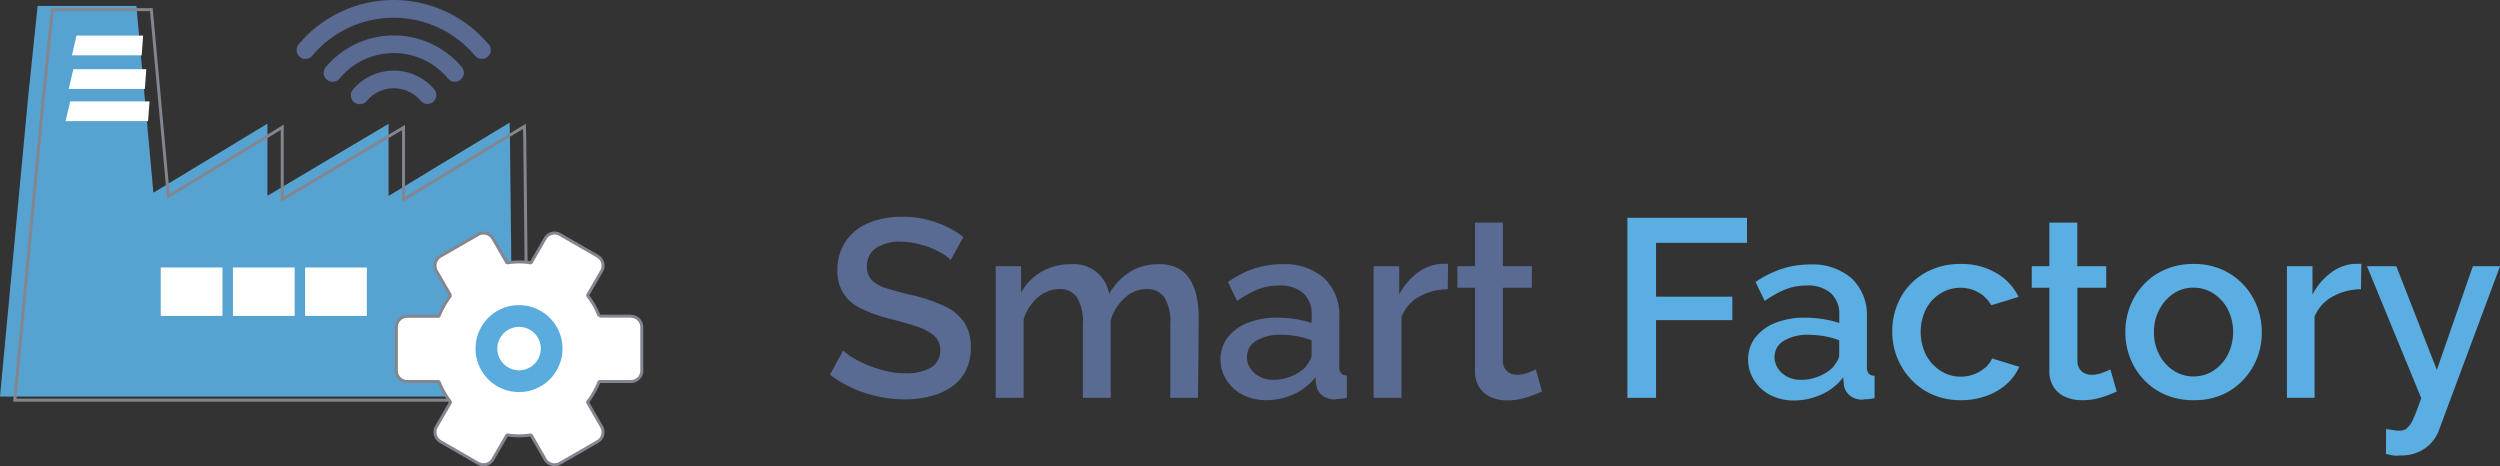 <svg id="Livello_1" data-name="Livello 1" xmlns="http://www.w3.org/2000/svg" viewBox="0 0 426 79.41"><rect x="0" y="0" width="426" height="79.41" fill="#333333" stroke="none"/><path d="M178.3,86.13a5.51,5.51,0,0,0-1.23-1,13,13,0,0,0-1.94-1,17.18,17.18,0,0,0-2.42-.77A11.11,11.11,0,0,0,170,83a7.37,7.37,0,0,0-4.49,1.12,3.67,3.67,0,0,0-1.47,3.1,3.21,3.21,0,0,0,.82,2.32,6,6,0,0,0,2.53,1.4c1.14.36,2.54.74,4.21,1.14A28.17,28.17,0,0,1,177,93.86a8.69,8.69,0,0,1,3.5,2.71,7.4,7.4,0,0,1,1.23,4.47,8.38,8.38,0,0,1-.88,4,7.49,7.49,0,0,1-2.45,2.73,11,11,0,0,1-3.58,1.57,17.45,17.45,0,0,1-4.37.52,21.3,21.3,0,0,1-4.56-.5,21.65,21.65,0,0,1-4.32-1.42,20.14,20.14,0,0,1-3.83-2.27l2.25-4.15a8.27,8.27,0,0,0,1.6,1.23A18.44,18.44,0,0,0,164.1,104a18.73,18.73,0,0,0,3.07,1,14.32,14.32,0,0,0,3.4.41,8,8,0,0,0,4.43-1,3.29,3.29,0,0,0,1.53-2.93,3.13,3.13,0,0,0-1-2.43,8.28,8.28,0,0,0-2.9-1.57c-1.25-.43-2.76-.86-4.52-1.3a26.46,26.46,0,0,1-5-1.76,7.3,7.3,0,0,1-3-2.5A7,7,0,0,1,159,88a8.76,8.76,0,0,1,1.44-5.1,8.88,8.88,0,0,1,4-3.15,14.74,14.74,0,0,1,5.66-1,16.92,16.92,0,0,1,4,.45,18.76,18.76,0,0,1,3.5,1.23,14.7,14.7,0,0,1,2.87,1.78Z" transform="translate(-16.31 -41.81)" fill="#596b93"/><path d="M220.45,109.6h-4.72V97.08a7.91,7.91,0,0,0-1-4.57,3.55,3.55,0,0,0-3.05-1.45A5.46,5.46,0,0,0,208,92.54a8.19,8.19,0,0,0-2.42,3.82V109.6h-4.75V97.08a8.08,8.08,0,0,0-1-4.59,3.48,3.48,0,0,0-3-1.43,5.67,5.67,0,0,0-3.66,1.42,7.88,7.88,0,0,0-2.44,3.81V109.6h-4.75V87.17h4.32v4.49a9.58,9.58,0,0,1,3.52-3.57,9.82,9.82,0,0,1,5-1.26,6.08,6.08,0,0,1,6.49,5.09,10.35,10.35,0,0,1,3.56-3.79,9.26,9.26,0,0,1,4.91-1.3,6.87,6.87,0,0,1,3.31.72,5.43,5.43,0,0,1,2.07,2,9.06,9.06,0,0,1,1.08,2.92,17.64,17.64,0,0,1,.33,3.48Z" transform="translate(-16.31 -41.81)" fill="#596b93"/><path d="M224.29,103.05a6,6,0,0,1,1.23-3.74,7.93,7.93,0,0,1,3.42-2.49,13.38,13.38,0,0,1,5-.88,20.14,20.14,0,0,1,3.07.24,16.1,16.1,0,0,1,2.81.67V95.43a4.75,4.75,0,0,0-1.43-3.66,5.87,5.87,0,0,0-4.1-1.31,9.94,9.94,0,0,0-3.59.64,17.88,17.88,0,0,0-3.59,2l-1.55-3.24A18,18,0,0,1,230,87.58a15.25,15.25,0,0,1,4.79-.75,10.19,10.19,0,0,1,7.14,2.37,8.65,8.65,0,0,1,2.59,6.73v8.33a1.77,1.77,0,0,0,.3,1.16,1.44,1.44,0,0,0,1,.38v3.8a10.63,10.63,0,0,1-1.15.18c-.33,0-.61,0-.84.08a3.4,3.4,0,0,1-2.34-.78,2.82,2.82,0,0,1-.9-1.72l-.13-1.3a9.34,9.34,0,0,1-3.74,2.94,11.29,11.29,0,0,1-4.65,1,8.63,8.63,0,0,1-4-.92,7,7,0,0,1-2.76-2.51A6.5,6.5,0,0,1,224.29,103.05Zm14.4,1.4a9.13,9.13,0,0,0,.79-1.15,2,2,0,0,0,.33-1v-2.5a13.33,13.33,0,0,0-2.55-.71,15.66,15.66,0,0,0-2.59-.23,7.9,7.9,0,0,0-4.26,1,3.17,3.17,0,0,0-1.62,2.81,3.48,3.48,0,0,0,.54,1.85,4.24,4.24,0,0,0,1.55,1.44,5,5,0,0,0,2.49.57,7.55,7.55,0,0,0,3-.61A7.35,7.35,0,0,0,238.69,104.45Z" transform="translate(-16.31 -41.81)" fill="#596b93"/><path d="M263,91.1a10,10,0,0,0-4.87,1.26,6.77,6.77,0,0,0-3,3.41V109.6h-4.76V87.17h4.37V92a10.54,10.54,0,0,1,3.11-3.69,7.41,7.41,0,0,1,4-1.54h.75a1.89,1.89,0,0,1,.46,0Z" transform="translate(-16.31 -41.81)" fill="#596b93"/><path d="M279.06,108.52c-.38.18-.88.39-1.52.63a16.9,16.9,0,0,1-2.07.63,10.55,10.55,0,0,1-2.34.26,6.81,6.81,0,0,1-2.72-.54,4.48,4.48,0,0,1-2-1.66,5.07,5.07,0,0,1-.76-2.88V90.84h-3V87.17h3V79.74h4.76v7.43h4.93v3.67H272.4v12.55a2.34,2.34,0,0,0,.76,1.72,2.51,2.51,0,0,0,1.66.56,5.08,5.08,0,0,0,1.92-.37c.62-.24,1.05-.42,1.28-.54Z" transform="translate(-16.31 -41.81)" fill="#596b93"/><path d="M293.62,109.6V78.92H314v4.27H298.5v9.17h13v4h-13V109.6Z" transform="translate(-16.31 -41.81)" fill="#5aaee2"/><path d="M314.19,103.05a6,6,0,0,1,1.24-3.74,8,8,0,0,1,3.41-2.49,13.42,13.42,0,0,1,5-.88,20.14,20.14,0,0,1,3.07.24,15.88,15.88,0,0,1,2.81.67V95.43a4.74,4.74,0,0,0-1.42-3.66,5.9,5.9,0,0,0-4.11-1.31,10,10,0,0,0-3.59.64,18.15,18.15,0,0,0-3.59,2l-1.55-3.24a18,18,0,0,1,4.45-2.23,15.35,15.35,0,0,1,4.8-.75,10.18,10.18,0,0,1,7.13,2.37,8.65,8.65,0,0,1,2.59,6.73v8.33a1.71,1.71,0,0,0,.31,1.16,1.42,1.42,0,0,0,1,.38v3.8a9.93,9.93,0,0,1-1.15.18c-.33,0-.61,0-.84.08a3.38,3.38,0,0,1-2.33-.78,2.83,2.83,0,0,1-.91-1.72l-.13-1.3a9.34,9.34,0,0,1-3.74,2.94,11.29,11.29,0,0,1-4.65,1,8.62,8.62,0,0,1-4-.92,7,7,0,0,1-2.77-2.51A6.59,6.59,0,0,1,314.19,103.05Zm14.4,1.4a10.47,10.47,0,0,0,.8-1.15,2,2,0,0,0,.32-1v-2.5a13.33,13.33,0,0,0-2.55-.71,15.66,15.66,0,0,0-2.59-.23,7.9,7.9,0,0,0-4.26,1,3.17,3.17,0,0,0-1.62,2.81,3.48,3.48,0,0,0,.54,1.85,4.19,4.19,0,0,0,1.56,1.44,5,5,0,0,0,2.48.57,7.56,7.56,0,0,0,3-.61A7.41,7.41,0,0,0,328.59,104.45Z" transform="translate(-16.31 -41.81)" fill="#5aaee2"/><path d="M350.46,110a12.05,12.05,0,0,1-4.78-.92,11.07,11.07,0,0,1-3.69-2.58,11.63,11.63,0,0,1-2.4-3.74,11.76,11.76,0,0,1-.84-4.41,12,12,0,0,1,1.42-5.81,10.69,10.69,0,0,1,4.09-4.19,12,12,0,0,1,6.2-1.56,11.6,11.6,0,0,1,6,1.53,9.61,9.61,0,0,1,3.82,4.08l-4.66,1.43a5.68,5.68,0,0,0-2.17-2.18,6,6,0,0,0-3.11-.8,6.31,6.31,0,0,0-3.43,1,6.71,6.71,0,0,0-2.42,2.64,8.86,8.86,0,0,0,0,7.78A7.12,7.12,0,0,0,347,105a6.34,6.34,0,0,0,5.66.59,6.35,6.35,0,0,0,1.93-1.14,4.3,4.3,0,0,0,1.18-1.56l4.63,1.43a9,9,0,0,1-2.16,2.94,10.6,10.6,0,0,1-3.42,2A12.24,12.24,0,0,1,350.46,110Z" transform="translate(-16.31 -41.81)" fill="#5aaee2"/><path d="M377,108.52c-.37.18-.88.39-1.51.63a16.9,16.9,0,0,1-2.07.63A10.55,10.55,0,0,1,371,110a6.81,6.81,0,0,1-2.72-.54,4.48,4.48,0,0,1-2-1.66,5,5,0,0,1-.76-2.88V90.84h-3V87.17h3V79.74h4.76v7.43h4.93v3.67H370.3v12.55a2.33,2.33,0,0,0,.75,1.72,2.55,2.55,0,0,0,1.67.56,5.08,5.08,0,0,0,1.92-.37c.62-.24,1.05-.42,1.28-.54Z" transform="translate(-16.31 -41.81)" fill="#5aaee2"/><path d="M390.09,110a12,12,0,0,1-4.79-.92,11.16,11.16,0,0,1-3.66-2.55,11.46,11.46,0,0,1-2.35-3.71,11.73,11.73,0,0,1-.82-4.39,12,12,0,0,1,.82-4.47,11.46,11.46,0,0,1,2.35-3.71,11,11,0,0,1,3.68-2.54,11.83,11.83,0,0,1,4.77-.92,11.68,11.68,0,0,1,4.78.92,11.26,11.26,0,0,1,3.65,2.54A11.38,11.38,0,0,1,400.9,94a12,12,0,0,1,.82,4.47,11.73,11.73,0,0,1-.82,4.39,11.49,11.49,0,0,1-2.36,3.71,11,11,0,0,1-3.67,2.55A12.05,12.05,0,0,1,390.09,110Zm-6.74-11.61a8.08,8.08,0,0,0,.91,3.88,7.06,7.06,0,0,0,2.42,2.68,6,6,0,0,0,3.37,1,6.17,6.17,0,0,0,3.46-1,7,7,0,0,0,2.42-2.72,8.6,8.6,0,0,0,0-7.7,7,7,0,0,0-2.44-2.7,6.16,6.16,0,0,0-3.4-1,6,6,0,0,0-3.41,1,7.36,7.36,0,0,0-2.42,2.73A7.86,7.86,0,0,0,383.35,98.43Z" transform="translate(-16.31 -41.81)" fill="#5aaee2"/><path d="M418.62,91.1a10,10,0,0,0-4.86,1.26,6.79,6.79,0,0,0-3.05,3.41V109.6H406V87.17h4.36V92a10.75,10.75,0,0,1,3.11-3.69,7.44,7.44,0,0,1,4-1.54h.76a1.87,1.87,0,0,1,.45,0Z" transform="translate(-16.31 -41.81)" fill="#5aaee2"/><path d="M422.9,114.92l1.27.19a3.49,3.49,0,0,0,1,.07,1.77,1.77,0,0,0,1.27-.39,4.42,4.42,0,0,0,1.11-1.65c.37-.81.82-2,1.34-3.49l-9.25-22.48h5l6.91,17.67,6.14-17.67h4.63L432,114.86a6.57,6.57,0,0,1-3.65,4,7.28,7.28,0,0,1-3.14.56,4.41,4.41,0,0,1-1.08,0c-.37-.06-.79-.15-1.25-.26Z" transform="translate(-16.31 -41.81)" fill="#5aaee2"/><g id="azienda"><path d="M101,64c-1.91,1.13-18.48,11.2-18.48,11.2V64.83c0-.62,0-1.92,0-1.92-.76.43-20.64,12.26-20.64,12.26V64.83c0-.62,0-1.95,0-1.95L42.45,74.64l-2.9-31.82H22.72L21.14,58l-4.83,51.38h87.38l-.49-44.51c0-.62-.06-2.16-.06-2.16Z" transform="translate(-16.31 -41.81)" fill="#5aaee2" opacity="0.9"/><path d="M103.55,64.62c-1.91,1.13-18.48,11.2-18.48,11.2V65.45c0-.61,0-1.91,0-1.91C84.28,64,64.4,75.8,64.4,75.8V65.45c0-.62,0-1.94,0-1.94L45,75.26l-2.9-31.81H25.25L23.67,58.61,18.83,110h87.38l-.48-44.51c0-.61-.06-2.15-.06-2.15Z" transform="translate(-16.31 -41.81)" fill="none" stroke="#84868f" stroke-miterlimit="10" stroke-width="0.51"/><path d="M123.83,95.68h-5.41a14.47,14.47,0,0,0-2-3.53L118.82,88a1.84,1.84,0,0,0-.68-2.53l-6.41-3.7a1.85,1.85,0,0,0-2.53.68l-2.4,4.16a12.76,12.76,0,0,0-4.09,0l-2.41-4.16a1.84,1.84,0,0,0-2.52-.68l-6.42,3.7a1.89,1.89,0,0,0-.86,1.13,1.85,1.85,0,0,0,.18,1.4l2.42,4.18a14.84,14.84,0,0,0-2,3.53h-5.4a1.85,1.85,0,0,0-1.85,1.85v7.4a1.85,1.85,0,0,0,1.85,1.86h5.4a14.77,14.77,0,0,0,2,3.52l-2.42,4.18a1.85,1.85,0,0,0-.18,1.4,1.89,1.89,0,0,0,.86,1.13l6.42,3.7a1.84,1.84,0,0,0,2.52-.68l2.41-4.16a12.76,12.76,0,0,0,4.09,0l2.4,4.16a1.85,1.85,0,0,0,1.61.93,1.82,1.82,0,0,0,.92-.25l6.42-3.7a1.89,1.89,0,0,0,.86-1.13,1.85,1.85,0,0,0-.19-1.4l-2.41-4.18a14.41,14.41,0,0,0,2-3.52h5.41a1.85,1.85,0,0,0,1.85-1.86v-7.4a1.85,1.85,0,0,0-1.85-1.85Zm-1.86,7.4" transform="translate(-16.31 -41.81)" fill="#fff" stroke="#84868f" stroke-linecap="round" stroke-linejoin="bevel" stroke-width="0.51"/><path d="M99.57,49.37a21.11,21.11,0,0,0-32.37,0,1.52,1.52,0,0,0,1.15,2.49,1.54,1.54,0,0,0,1.16-.54,18.08,18.08,0,0,1,27.75,0,1.51,1.51,0,1,0,2.31-2ZM83.38,47.85a15.09,15.09,0,0,0-11.56,5.4A1.52,1.52,0,0,0,72,55.38a1.5,1.5,0,0,0,1,.36,1.54,1.54,0,0,0,1.16-.54,12,12,0,0,1,18.49,0,1.54,1.54,0,0,0,1.16.54,1.5,1.5,0,0,0,1-.36A1.52,1.52,0,0,0,95,53.25a15.1,15.1,0,0,0-11.57-5.4Zm0,6a9,9,0,0,0-6.93,3.24,1.5,1.5,0,0,0,.18,2.12,1.52,1.52,0,0,0,1,.36,1.54,1.54,0,0,0,1.16-.54,6,6,0,0,1,9.25,0,1.51,1.51,0,0,0,2.31-1.94,9,9,0,0,0-6.94-3.24Zm0,0" transform="translate(-16.31 -41.81)" fill="#596b93"/><path d="M104.75,93.8a7.41,7.41,0,1,0,7.41,7.41,7.41,7.41,0,0,0-7.41-7.41Zm0,11.11a3.7,3.7,0,1,1,3.71-3.7,3.7,3.7,0,0,1-3.71,3.7Zm0,0" transform="translate(-16.31 -41.81)" fill="#5aacdf"/><polygon points="13.04 6.07 24.39 6.07 24.14 9.43 12.25 9.43 13.04 6.07" fill="#fff"/><polygon points="12.5 11.79 24.93 11.79 24.68 15.15 11.71 15.15 12.5 11.79" fill="#fff"/><polygon points="11.96 17.28 25.48 17.28 25.23 20.64 11.17 20.64 11.96 17.28" fill="#fff"/><rect x="27.39" y="45.58" width="10.52" height="8.25" fill="#fff"/><rect x="39.69" y="45.58" width="10.52" height="8.25" fill="#fff"/><rect x="51.99" y="45.58" width="10.52" height="8.25" fill="#fff"/></g></svg>